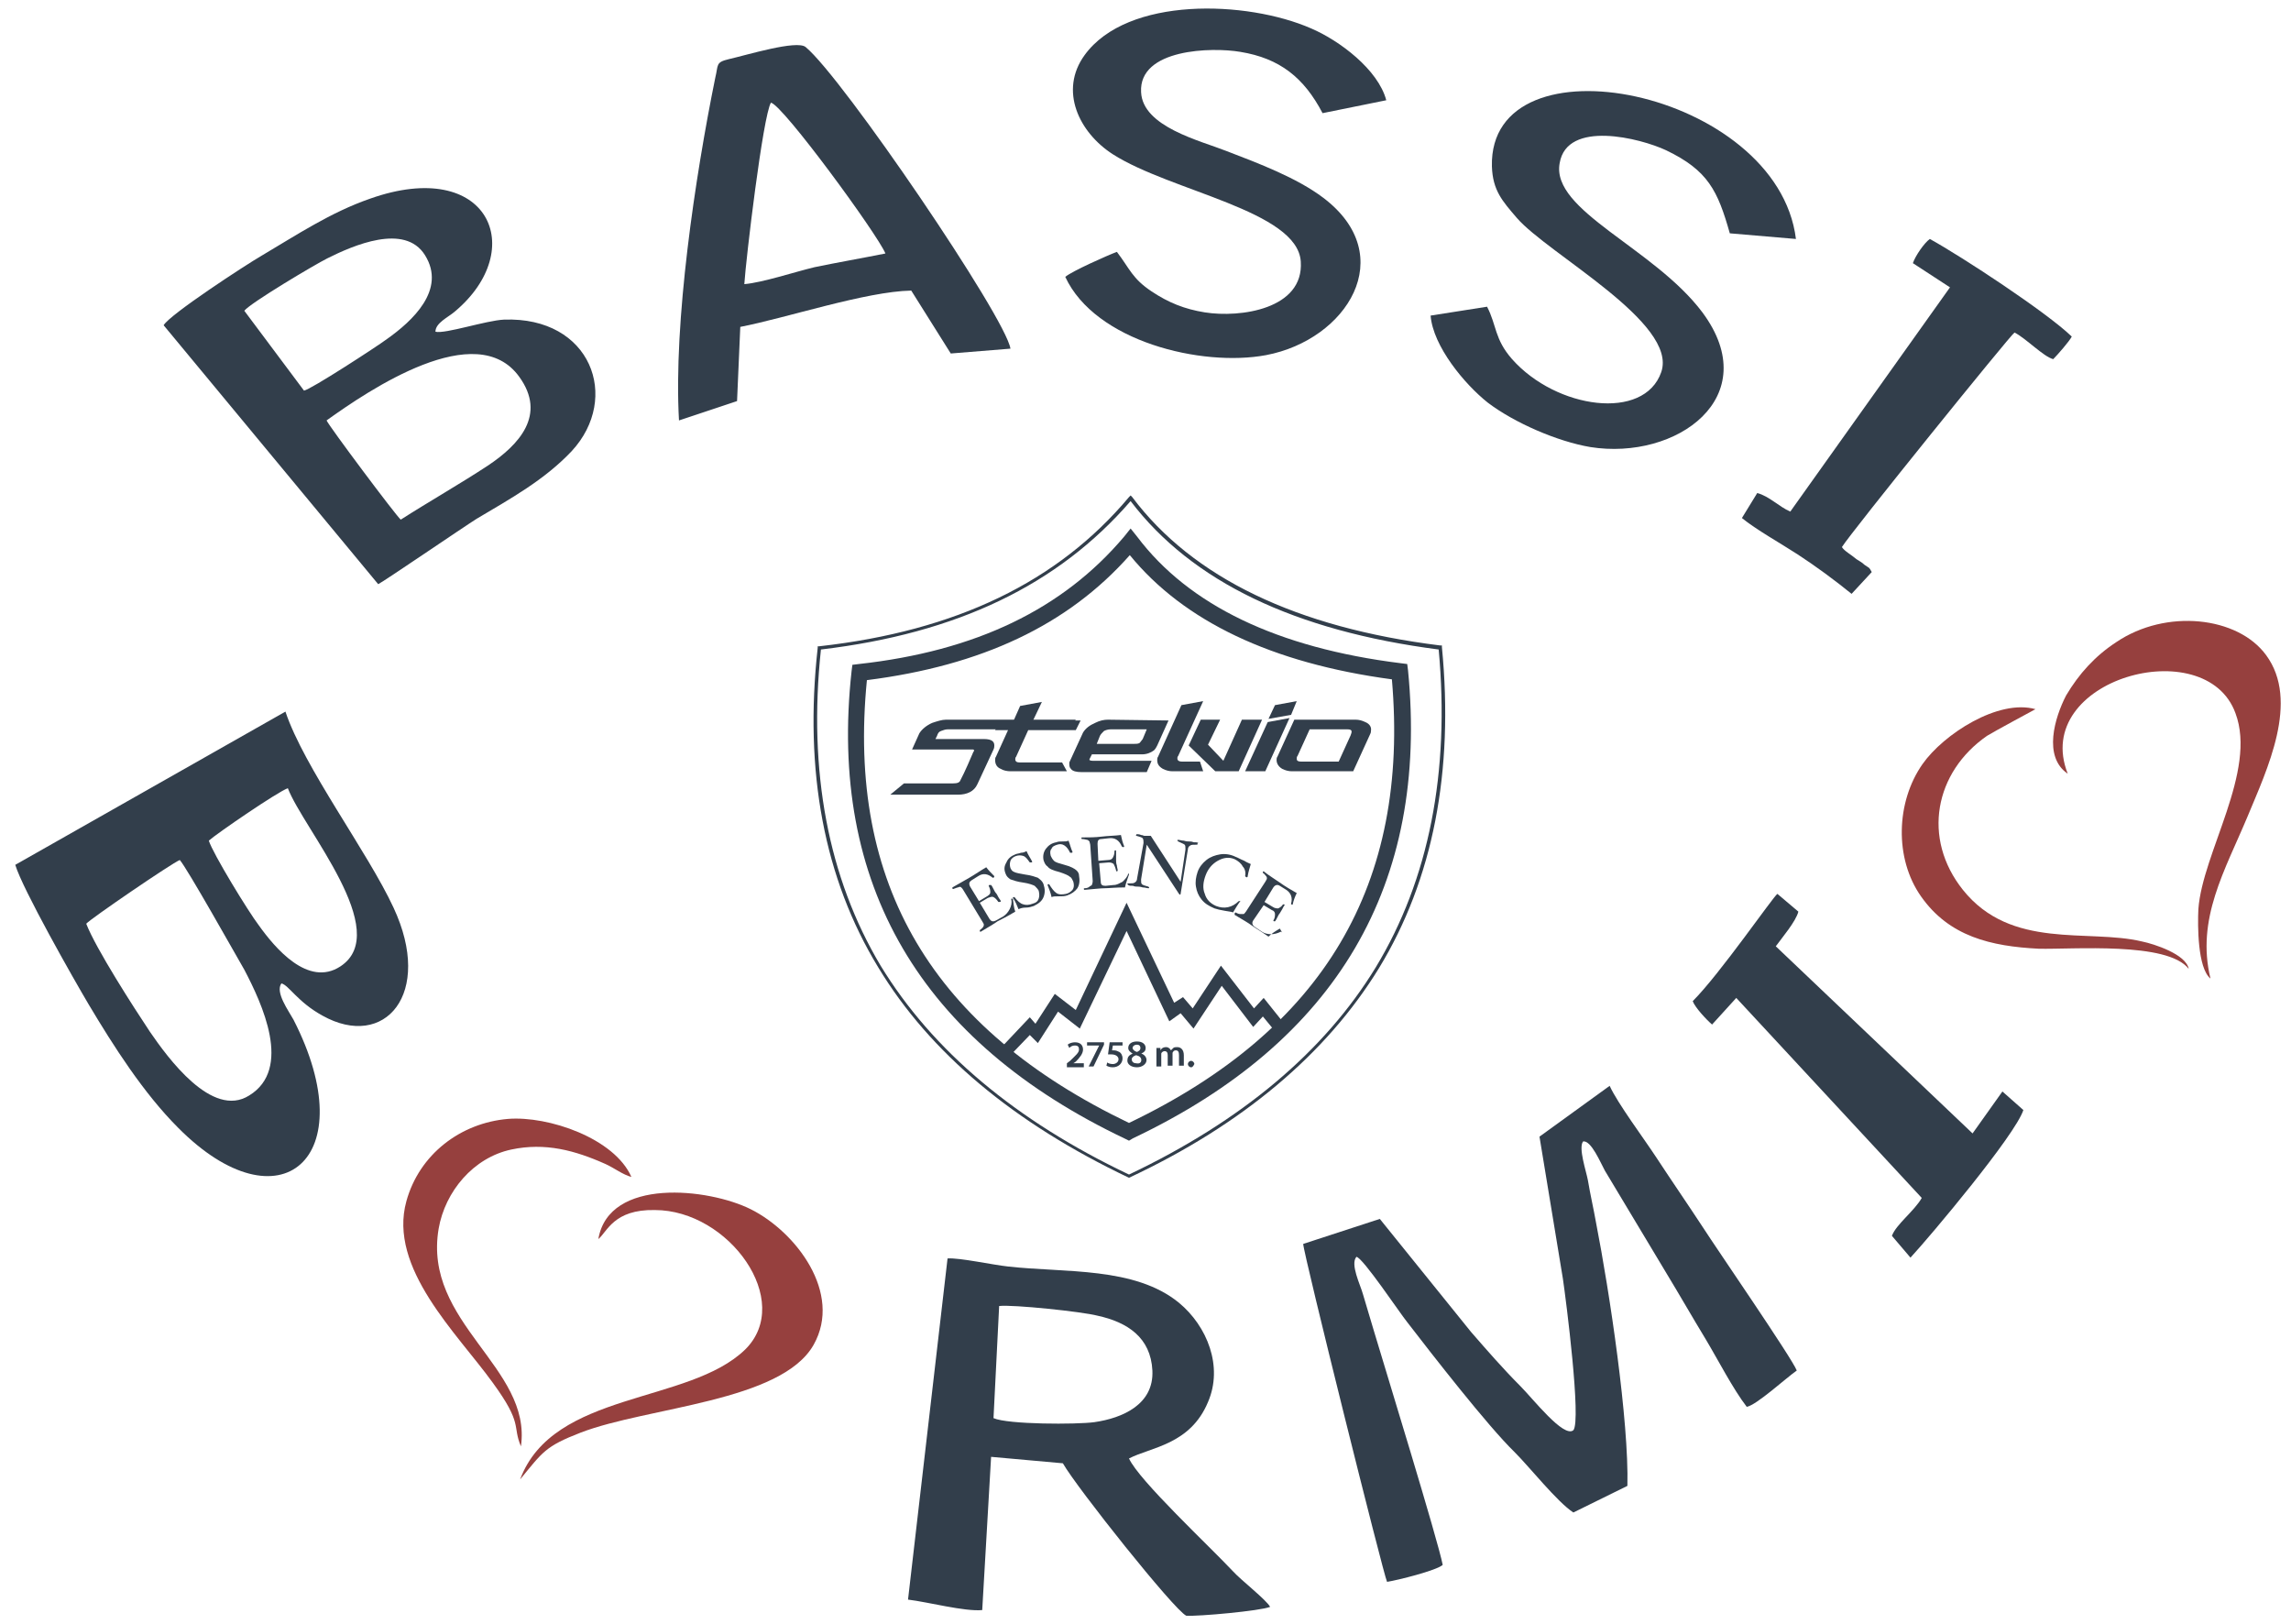 <?xml version="1.0" encoding="UTF-8"?>
<svg width="134px" height="95px" viewBox="0 0 134 95" version="1.1" xmlns="http://www.w3.org/2000/svg" xmlns:xlink="http://www.w3.org/1999/xlink">
    <title>logo-bassi-bormio (1)</title>
    <g id="Page-1" stroke="none" stroke-width="1" fill="none" fill-rule="evenodd">
        <g id="logo-bassi-bormio-(1)" transform="translate(0.893, 0.5)" fill-rule="nonzero">
            <path d="M65.142,68.382 L65.142,68.382 C58.397,65.175 53.491,61.071 50.472,56.071 C47.312,50.882 46.132,44.608 46.934,37.391 L46.934,37.297 L47.029,37.297 C55.047,36.401 60.991,33.523 65.142,28.571 L65.236,28.476 L65.33,28.571 C68.868,33.288 74.953,36.212 83.349,37.25 L83.444,37.25 L83.444,37.344 C84.151,44.608 82.925,50.929 79.765,56.118 C76.698,61.118 71.793,65.269 65.142,68.382 L65.142,68.382 Z M47.123,37.486 C46.368,44.608 47.547,50.835 50.613,55.976 C53.632,60.929 58.491,65.033 65.142,68.193 C71.698,65.08 76.557,61.024 79.576,56.071 C82.689,50.929 83.915,44.656 83.255,37.486 C74.859,36.401 68.821,33.523 65.236,28.806 C60.991,33.712 55.095,36.542 47.123,37.486 Z" id="Shape" fill="#323E4B"></path>
            <path d="M65.142,66.212 L64.953,66.118 C52.925,60.41 47.547,51.212 48.915,38.759 L48.962,38.382 L49.34,38.335 C56.18,37.58 61.274,35.127 64.859,30.882 L65.236,30.41 L65.614,30.882 C68.632,34.891 73.821,37.391 81.038,38.288 L81.415,38.335 L81.463,38.712 C82.689,51.212 77.312,60.41 65.378,66.071 L65.142,66.212 Z M49.812,39.278 C48.632,51.212 53.632,59.656 65.142,65.175 C76.557,59.703 81.557,51.212 80.519,39.231 C73.491,38.288 68.349,35.835 65.189,31.967 C61.557,36.071 56.51,38.429 49.812,39.278 Z" id="Shape" fill="#323E4B"></path>
            <path d="M61.51,44.608 L58.208,44.608 C58.019,44.608 57.783,44.561 57.642,44.467 C57.406,44.373 57.312,44.184 57.312,43.948 C57.312,43.901 57.312,43.807 57.359,43.759 L58.066,42.203 L57.312,42.203 L57.595,41.637 L58.397,41.637 L58.774,40.788 L60.047,40.552 L59.529,41.637 L62.312,41.637 L62.029,42.203 L59.246,42.203 L58.538,43.759 C58.491,43.807 58.491,43.854 58.491,43.901 C58.491,43.948 58.491,44.09 58.727,44.09 L61.227,44.09 L61.51,44.608 Z" id="Path" fill="#323E4B"></path>
            <path d="M69.481,44.608 L67.689,44.608 C67.5,44.608 67.312,44.561 67.123,44.467 C66.887,44.325 66.793,44.184 66.793,43.948 C66.793,43.901 66.793,43.807 66.84,43.759 L68.208,40.74 L69.481,40.505 L68.019,43.712 C67.972,43.759 67.972,43.807 67.972,43.854 C67.972,43.901 67.972,44.042 68.255,44.042 L69.293,44.042 L69.481,44.608 Z" id="Path" fill="#323E4B"></path>
            <polygon id="Path" fill="#323E4B" points="71.557 44.608 70.189 44.608 68.632 43.099 69.34 41.59 70.472 41.59 69.764 43.052 70.661 43.995 71.746 41.59 72.925 41.59"></polygon>
            <polygon id="Path" fill="#323E4B" points="73.114 44.608 71.934 44.608 73.255 41.731 74.529 41.495"></polygon>
            <polygon id="Path" fill="#323E4B" points="73.302 41.542 73.68 40.74 74.953 40.505 74.623 41.307"></polygon>
            <path d="M55.142,45.976 L51.179,45.976 L51.981,45.316 L54.859,45.316 C55.095,45.316 55.236,45.269 55.283,45.127 C55.33,45.033 55.519,44.703 56.038,43.476 C56.085,43.429 56.085,43.382 56.085,43.382 C56.085,43.382 56.085,43.382 56.038,43.335 C56.038,43.335 55.991,43.335 55.802,43.335 L52.453,43.335 L52.878,42.391 C53.019,42.156 53.302,41.92 53.632,41.778 C53.915,41.684 54.198,41.59 54.434,41.59 L62.029,41.59 L61.698,42.156 L54.529,42.156 C54.387,42.156 54.293,42.203 54.151,42.25 C54.01,42.297 53.963,42.391 53.915,42.533 L53.821,42.722 L56.651,42.722 C57.17,42.722 57.264,42.91 57.264,43.099 C57.264,43.146 57.264,43.24 57.217,43.335 L56.274,45.363 C56.085,45.788 55.661,45.976 55.142,45.976" id="Path" fill="#323E4B"></path>
            <path d="M65.944,42.722 L65.944,42.722 C65.897,42.769 65.849,42.863 65.755,42.957 C65.661,43.005 65.566,43.005 65.425,43.005 L63.255,43.005 L63.444,42.533 C63.491,42.439 63.585,42.344 63.68,42.25 C63.774,42.203 63.915,42.156 64.057,42.156 L66.18,42.156 L65.944,42.722 Z M63.915,41.59 C63.68,41.59 63.444,41.637 63.161,41.778 C62.83,41.92 62.595,42.108 62.453,42.344 L61.651,44.09 L61.651,44.137 C61.651,44.278 61.651,44.373 61.746,44.467 C61.84,44.608 62.076,44.656 62.359,44.656 L66.18,44.656 L66.463,43.995 L63.019,43.995 C62.878,43.995 62.83,43.948 62.83,43.948 L62.83,43.901 L62.972,43.618 L65.897,43.618 C66.18,43.618 66.415,43.524 66.604,43.382 C66.698,43.288 66.746,43.193 66.793,43.099 L67.453,41.637 L63.915,41.59 Z" id="Shape" fill="#323E4B"></path>
            <path d="M78.114,42.486 L78.114,42.486 L77.406,44.042 L75.236,44.042 C74.953,44.042 74.953,43.948 74.953,43.854 C74.953,43.807 74.953,43.759 75,43.712 L75.708,42.156 L77.925,42.156 C78.161,42.156 78.161,42.25 78.161,42.297 C78.161,42.391 78.114,42.439 78.114,42.486 M78.963,41.731 C78.774,41.637 78.585,41.59 78.397,41.59 L74.812,41.59 L73.821,43.759 C73.774,43.807 73.774,43.901 73.774,43.948 C73.774,44.137 73.868,44.325 74.104,44.467 C74.293,44.561 74.481,44.608 74.67,44.608 L78.255,44.608 L79.246,42.439 C79.293,42.344 79.293,42.297 79.293,42.25 C79.34,42.014 79.198,41.825 78.963,41.731 Z" id="Shape" fill="#323E4B"></path>
            <path d="M58.349,52.061 C58.397,52.344 58.397,52.58 58.491,52.816 C58.019,53.099 57.642,53.288 57.453,53.382 C57.264,53.524 56.934,53.712 56.463,53.995 C56.463,53.995 56.415,53.995 56.415,53.948 L56.415,53.901 C56.51,53.807 56.604,53.759 56.604,53.712 C56.651,53.665 56.651,53.618 56.651,53.571 C56.651,53.524 56.604,53.476 56.557,53.382 L55.472,51.59 C55.425,51.495 55.378,51.448 55.33,51.401 C55.283,51.354 55.236,51.354 55.142,51.401 C55.095,51.401 55,51.448 54.859,51.495 C54.859,51.495 54.812,51.495 54.812,51.448 C54.812,51.401 54.812,51.401 54.812,51.401 C55.142,51.212 55.472,51.024 55.802,50.835 C56.132,50.646 56.463,50.41 56.793,50.222 C56.934,50.41 57.076,50.552 57.264,50.741 C57.264,50.788 57.264,50.788 57.217,50.835 L57.17,50.835 C56.887,50.599 56.604,50.552 56.321,50.741 L55.944,50.976 C55.802,51.071 55.755,51.165 55.849,51.354 L56.368,52.203 L56.84,51.92 C56.981,51.825 57.029,51.778 57.029,51.684 C57.029,51.59 57.029,51.495 56.934,51.307 C56.934,51.307 56.934,51.259 56.981,51.259 C57.029,51.259 57.029,51.259 57.076,51.259 C57.123,51.307 57.17,51.401 57.217,51.495 C57.264,51.59 57.312,51.684 57.359,51.731 C57.406,51.778 57.453,51.873 57.5,51.967 C57.547,52.061 57.642,52.156 57.642,52.203 C57.642,52.203 57.642,52.25 57.595,52.25 C57.547,52.25 57.547,52.25 57.5,52.25 C57.406,52.108 57.312,52.014 57.217,51.967 C57.123,51.92 57.029,51.967 56.887,52.014 L56.415,52.297 L56.981,53.241 C57.076,53.382 57.17,53.429 57.359,53.335 L57.783,53.099 C57.925,53.005 58.066,52.863 58.161,52.675 C58.255,52.486 58.302,52.297 58.255,52.108 L58.255,52.061 L58.349,52.061 L58.349,52.061 Z" id="Path" fill="#323E4B"></path>
            <path d="M60.142,51.212 C60.236,51.495 60.236,51.731 60.142,51.967 C60.047,52.203 59.859,52.344 59.576,52.486 C59.434,52.533 59.293,52.58 59.104,52.58 C58.915,52.58 58.774,52.627 58.68,52.675 C58.585,52.439 58.491,52.203 58.349,52.014 C58.349,52.014 58.349,51.967 58.397,51.967 L58.444,51.967 C58.632,52.203 58.774,52.344 58.963,52.391 C59.104,52.439 59.293,52.439 59.529,52.344 C59.717,52.297 59.812,52.203 59.859,52.061 C59.906,51.92 59.906,51.778 59.859,51.59 C59.812,51.495 59.717,51.401 59.623,51.307 C59.529,51.259 59.293,51.165 58.963,51.118 C58.585,51.071 58.349,50.976 58.208,50.929 C58.066,50.835 57.972,50.741 57.925,50.599 C57.83,50.363 57.83,50.174 57.972,49.939 C58.066,49.703 58.255,49.561 58.491,49.467 C58.585,49.42 58.727,49.42 58.821,49.373 C58.963,49.373 59.057,49.325 59.151,49.278 C59.246,49.514 59.387,49.703 59.481,49.891 C59.481,49.891 59.481,49.939 59.434,49.939 C59.387,49.939 59.387,49.939 59.34,49.939 C59.198,49.75 59.104,49.608 58.963,49.561 C58.821,49.514 58.68,49.514 58.538,49.561 C58.397,49.608 58.255,49.703 58.208,49.844 C58.161,49.986 58.161,50.127 58.208,50.269 C58.255,50.363 58.302,50.458 58.444,50.505 C58.538,50.552 58.774,50.599 59.057,50.646 C59.434,50.693 59.67,50.788 59.812,50.835 C60,50.976 60.095,51.071 60.142,51.212" id="Path" fill="#323E4B"></path>
            <path d="M62.217,50.693 C62.264,50.976 62.264,51.212 62.123,51.448 C61.981,51.637 61.793,51.778 61.51,51.873 C61.368,51.92 61.227,51.92 61.038,51.92 C60.849,51.92 60.708,51.92 60.613,51.967 C60.566,51.731 60.472,51.495 60.378,51.259 C60.378,51.259 60.378,51.212 60.425,51.212 L60.472,51.212 C60.613,51.448 60.755,51.637 60.897,51.731 C61.038,51.825 61.227,51.825 61.463,51.778 C61.651,51.731 61.746,51.637 61.84,51.542 C61.934,51.401 61.934,51.259 61.887,51.071 C61.84,50.976 61.793,50.835 61.698,50.788 C61.604,50.693 61.368,50.599 61.085,50.505 C60.708,50.41 60.472,50.316 60.378,50.174 C60.236,50.08 60.189,49.939 60.142,49.797 C60.095,49.561 60.142,49.325 60.283,49.137 C60.425,48.948 60.613,48.807 60.897,48.759 C60.991,48.712 61.132,48.712 61.274,48.712 C61.415,48.712 61.51,48.712 61.604,48.665 C61.698,48.901 61.746,49.137 61.84,49.325 C61.84,49.325 61.84,49.373 61.793,49.373 C61.746,49.373 61.746,49.373 61.698,49.373 C61.604,49.184 61.51,49.042 61.368,48.948 C61.227,48.854 61.085,48.854 60.944,48.901 C60.802,48.948 60.661,48.995 60.613,49.137 C60.519,49.231 60.519,49.373 60.566,49.561 C60.613,49.656 60.661,49.75 60.755,49.844 C60.849,49.939 61.038,49.986 61.368,50.08 C61.746,50.174 61.981,50.316 62.076,50.41 C62.123,50.458 62.217,50.552 62.217,50.693" id="Path" fill="#323E4B"></path>
            <path d="M65.142,50.646 C65.047,50.929 64.953,51.165 64.906,51.401 C64.34,51.401 63.963,51.448 63.727,51.448 C63.491,51.448 63.114,51.495 62.547,51.542 C62.547,51.542 62.5,51.542 62.5,51.495 C62.5,51.448 62.5,51.448 62.547,51.448 C62.689,51.448 62.783,51.401 62.83,51.354 C62.878,51.307 62.925,51.307 62.972,51.259 C62.972,51.212 63.019,51.165 63.019,51.024 L62.878,48.948 C62.878,48.854 62.83,48.759 62.83,48.712 C62.783,48.665 62.736,48.618 62.689,48.618 C62.642,48.618 62.547,48.571 62.406,48.571 C62.359,48.571 62.359,48.571 62.359,48.524 C62.359,48.476 62.359,48.476 62.406,48.476 C62.783,48.476 63.161,48.476 63.538,48.429 C63.915,48.382 64.293,48.382 64.67,48.335 C64.717,48.571 64.764,48.759 64.859,48.995 C64.859,49.042 64.859,49.042 64.764,49.042 L64.717,48.995 C64.576,48.665 64.34,48.476 63.963,48.524 L63.538,48.571 C63.349,48.571 63.302,48.665 63.302,48.854 L63.349,49.844 L63.915,49.797 C64.057,49.797 64.151,49.75 64.198,49.656 C64.246,49.561 64.293,49.467 64.293,49.278 C64.293,49.278 64.293,49.231 64.34,49.231 C64.387,49.231 64.387,49.231 64.387,49.278 C64.387,49.373 64.387,49.467 64.387,49.561 C64.387,49.656 64.387,49.75 64.387,49.844 C64.387,49.891 64.387,49.986 64.434,50.127 C64.434,50.222 64.481,50.316 64.481,50.41 C64.481,50.41 64.481,50.458 64.434,50.458 C64.387,50.458 64.387,50.458 64.387,50.41 C64.34,50.222 64.293,50.127 64.246,50.033 C64.198,49.986 64.104,49.939 63.963,49.939 L63.397,49.986 L63.491,51.071 C63.491,51.259 63.585,51.307 63.774,51.307 L64.246,51.259 C64.434,51.259 64.576,51.165 64.764,51.071 C64.906,50.929 65.047,50.788 65.095,50.599 L65.142,50.599 L65.142,50.646 L65.142,50.646 Z" id="Path" fill="#323E4B"></path>
            <path d="M69.151,48.854 C69.151,48.901 69.151,48.901 69.104,48.901 C68.915,48.901 68.774,48.901 68.727,48.948 C68.632,48.995 68.585,49.09 68.585,49.184 L68.161,51.778 C68.161,51.825 68.114,51.825 68.114,51.825 L68.066,51.778 L66.18,48.901 L65.849,50.929 L65.849,50.976 C65.849,51.071 65.849,51.165 65.897,51.212 C65.944,51.259 66.085,51.307 66.274,51.354 C66.274,51.354 66.321,51.401 66.321,51.401 C66.321,51.448 66.321,51.448 66.274,51.448 C66.18,51.448 66.085,51.401 65.944,51.401 C65.802,51.354 65.708,51.354 65.661,51.354 C65.566,51.354 65.472,51.354 65.378,51.307 C65.236,51.307 65.142,51.307 65.095,51.259 C65.095,51.259 65.047,51.212 65.047,51.212 C65.047,51.165 65.047,51.165 65.095,51.165 C65.283,51.165 65.425,51.165 65.472,51.118 C65.566,51.071 65.614,50.976 65.614,50.882 L65.991,48.807 L65.991,48.807 C65.991,48.665 65.991,48.618 65.944,48.524 C65.897,48.476 65.755,48.429 65.566,48.382 C65.566,48.382 65.519,48.335 65.566,48.335 C65.566,48.288 65.566,48.288 65.614,48.288 C65.661,48.288 65.755,48.288 65.849,48.335 C65.944,48.335 65.991,48.382 66.038,48.382 C66.085,48.382 66.132,48.382 66.227,48.382 C66.321,48.382 66.368,48.382 66.415,48.382 L68.161,51.071 L68.444,49.184 C68.444,49.042 68.444,48.948 68.397,48.901 C68.349,48.854 68.208,48.807 68.019,48.712 C68.019,48.712 67.972,48.665 67.972,48.665 C67.972,48.618 67.972,48.618 68.019,48.618 C68.114,48.618 68.208,48.665 68.349,48.665 C68.491,48.712 68.585,48.712 68.632,48.712 C68.727,48.712 68.821,48.712 68.915,48.759 C69.057,48.759 69.151,48.759 69.198,48.807 C69.151,48.807 69.151,48.807 69.151,48.854" id="Path" fill="#323E4B"></path>
            <path d="M71.651,52.203 C71.51,52.391 71.368,52.627 71.227,52.863 C71.132,52.816 70.991,52.816 70.755,52.769 C70.472,52.722 70.283,52.675 70.142,52.627 C69.812,52.486 69.576,52.344 69.387,52.108 C69.198,51.873 69.104,51.637 69.057,51.354 C69.01,51.071 69.057,50.788 69.151,50.505 C69.246,50.222 69.434,49.986 69.67,49.797 C69.906,49.608 70.189,49.514 70.472,49.467 C70.755,49.42 71.085,49.467 71.368,49.608 C71.51,49.656 71.651,49.75 71.887,49.844 C72.029,49.939 72.17,49.986 72.264,50.033 C72.217,50.222 72.123,50.458 72.076,50.788 C72.076,50.788 72.029,50.835 71.981,50.788 L71.934,50.741 C71.981,50.552 71.934,50.316 71.793,50.174 C71.698,49.986 71.51,49.844 71.321,49.75 C70.991,49.608 70.661,49.656 70.331,49.844 C70,50.033 69.764,50.316 69.623,50.693 C69.481,51.071 69.434,51.448 69.576,51.778 C69.67,52.108 69.906,52.344 70.236,52.486 C70.708,52.675 71.18,52.58 71.557,52.203 L71.604,52.203 C71.651,52.156 71.651,52.203 71.651,52.203" id="Path" fill="#323E4B"></path>
            <path d="M73.963,53.807 C73.727,53.948 73.491,54.09 73.302,54.278 C72.831,53.948 72.5,53.759 72.312,53.618 C72.123,53.476 71.793,53.288 71.321,53.005 C71.321,53.005 71.321,52.958 71.321,52.91 L71.368,52.863 C71.463,52.91 71.557,52.958 71.651,52.958 C71.698,52.958 71.793,52.958 71.84,52.958 C71.887,52.958 71.934,52.863 71.981,52.816 L73.114,51.071 C73.161,50.976 73.208,50.929 73.208,50.882 C73.208,50.835 73.208,50.788 73.161,50.741 C73.114,50.693 73.066,50.599 72.972,50.552 C72.972,50.552 72.972,50.505 72.972,50.505 C72.972,50.458 73.019,50.458 73.019,50.458 C73.302,50.693 73.632,50.882 73.963,51.118 C74.293,51.354 74.623,51.542 74.953,51.731 C74.859,51.92 74.765,52.156 74.717,52.391 C74.717,52.439 74.67,52.391 74.623,52.391 L74.623,52.344 C74.717,52.014 74.623,51.731 74.34,51.542 L73.963,51.307 C73.821,51.212 73.68,51.259 73.585,51.401 L73.066,52.25 L73.538,52.533 C73.68,52.627 73.774,52.627 73.868,52.627 C73.963,52.58 74.057,52.533 74.151,52.391 C74.151,52.391 74.198,52.391 74.198,52.391 C74.246,52.391 74.246,52.439 74.246,52.439 C74.198,52.486 74.151,52.58 74.104,52.675 C74.057,52.769 74.01,52.816 73.963,52.91 C73.915,52.958 73.868,53.052 73.821,53.146 C73.774,53.241 73.727,53.335 73.68,53.382 C73.68,53.382 73.632,53.382 73.632,53.382 C73.585,53.382 73.585,53.335 73.585,53.335 C73.68,53.193 73.68,53.052 73.68,52.958 C73.68,52.863 73.632,52.769 73.491,52.722 L73.019,52.439 L72.406,53.335 C72.312,53.476 72.359,53.618 72.5,53.712 L72.925,53.995 C73.066,54.09 73.255,54.137 73.444,54.137 C73.632,54.137 73.821,54.09 74.01,53.995 L74.057,53.995 L74.104,54.042 L73.963,53.807 Z" id="Path" fill="#323E4B"></path>
            <path d="M61.51,61.873 L61.51,61.684 L61.698,61.542 C62.029,61.212 62.217,61.071 62.217,60.882 C62.217,60.741 62.17,60.646 61.981,60.646 C61.84,60.646 61.746,60.693 61.651,60.788 L61.557,60.599 C61.651,60.505 61.84,60.458 61.981,60.458 C62.312,60.458 62.453,60.646 62.453,60.882 C62.453,61.118 62.264,61.354 62.029,61.59 L61.887,61.684 L61.887,61.684 L62.5,61.684 L62.5,61.92 L61.51,61.92 L61.51,61.873 Z" id="Path" fill="#323E4B"></path>
            <polygon id="Path" fill="#323E4B" points="63.68 60.458 63.68 60.599 63.066 61.873 62.783 61.873 63.397 60.646 63.397 60.646 62.689 60.646 62.689 60.458"></polygon>
            <path d="M64.764,60.646 L64.198,60.646 L64.151,60.929 C64.198,60.929 64.198,60.929 64.246,60.929 C64.387,60.929 64.481,60.976 64.576,61.024 C64.67,61.071 64.764,61.212 64.764,61.401 C64.764,61.684 64.529,61.92 64.198,61.92 C64.01,61.92 63.915,61.873 63.821,61.825 L63.868,61.637 C63.915,61.684 64.057,61.731 64.198,61.731 C64.34,61.731 64.529,61.637 64.529,61.448 C64.529,61.307 64.387,61.165 64.104,61.165 C64.01,61.165 63.963,61.165 63.915,61.165 L64.01,60.458 L64.764,60.458 L64.764,60.646 L64.764,60.646 Z" id="Path" fill="#323E4B"></path>
            <path d="M65.353,60.788 L65.353,60.788 C65.353,60.882 65.454,60.976 65.607,61.024 C65.709,60.976 65.81,60.929 65.81,60.788 C65.81,60.693 65.76,60.599 65.607,60.599 C65.454,60.599 65.353,60.693 65.353,60.788 M65.861,61.495 L65.861,61.495 C65.861,61.354 65.76,61.259 65.556,61.212 C65.404,61.259 65.302,61.354 65.302,61.448 C65.302,61.59 65.404,61.684 65.556,61.684 C65.76,61.731 65.861,61.637 65.861,61.495 Z M65.353,61.118 C65.2,61.024 65.098,60.929 65.098,60.788 C65.098,60.552 65.302,60.41 65.607,60.41 C65.963,60.41 66.116,60.599 66.116,60.788 C66.116,60.929 66.065,61.024 65.861,61.118 L65.861,61.118 C66.014,61.165 66.167,61.307 66.167,61.495 C66.167,61.731 65.912,61.92 65.607,61.92 C65.251,61.92 65.047,61.731 65.047,61.542 C65.047,61.307 65.149,61.212 65.353,61.118 L65.353,61.118 Z" id="Shape" fill="#323E4B"></path>
            <path d="M66.746,61.118 C66.746,60.976 66.746,60.882 66.746,60.788 L66.981,60.788 L66.981,60.929 L66.981,60.929 C67.029,60.835 67.123,60.741 67.312,60.741 C67.453,60.741 67.547,60.835 67.595,60.929 L67.595,60.929 C67.642,60.882 67.689,60.835 67.736,60.788 C67.783,60.741 67.878,60.741 67.972,60.741 C68.161,60.741 68.349,60.882 68.349,61.212 L68.349,61.825 L68.066,61.825 L68.066,61.212 C68.066,61.024 68.019,60.929 67.878,60.929 C67.783,60.929 67.736,60.976 67.689,61.071 L67.689,61.165 L67.689,61.825 L67.406,61.825 L67.406,61.212 C67.406,61.071 67.359,60.976 67.217,60.976 C67.123,60.976 67.029,61.071 67.029,61.118 L67.029,61.212 L67.029,61.873 L66.746,61.873 L66.746,61.118 Z" id="Path" fill="#323E4B"></path>
            <path d="M68.774,61.92 C68.68,61.92 68.585,61.825 68.585,61.731 C68.585,61.637 68.68,61.542 68.774,61.542 C68.868,61.542 68.963,61.637 68.963,61.731 C68.915,61.825 68.868,61.92 68.774,61.92 L68.774,61.92 Z" id="Path" fill="#323E4B"></path>
            <polygon id="Path" fill="#323E4B" points="58.161 61.259 57.689 60.741 59.34 58.995 59.67 59.373 60.802 57.627 62.029 58.571 65 52.297 67.783 58.146 68.302 57.816 68.868 58.476 70.519 55.976 72.453 58.476 73.019 57.863 74.151 59.278 73.632 59.75 72.972 58.948 72.406 59.561 70.566 57.156 68.915 59.656 68.161 58.759 67.5 59.231 65 53.948 62.264 59.656 60.991 58.665 59.812 60.505 59.34 60.033"></polygon>
            <path d="M89.151,65.976 L90.519,74.278 C90.708,75.552 91.604,82.58 91.133,83.146 C90.566,83.618 88.774,81.307 88.019,80.552 C87.029,79.561 86.085,78.477 85.142,77.392 L79.812,70.788 L75.331,72.25 C75.331,72.769 80.048,91.684 80.236,92.014 C80.849,91.92 83.114,91.354 83.491,91.024 C83.208,89.561 80.142,79.609 79.482,77.392 C79.246,76.637 79.057,75.929 78.821,75.175 C78.68,74.656 78.066,73.429 78.444,73.005 C78.821,73.052 80.991,76.307 81.415,76.826 C82.831,78.665 86.132,82.91 87.689,84.42 C88.585,85.316 90.189,87.344 91.133,87.958 L94.293,86.401 C94.387,82.627 93.255,75.08 92.453,70.976 C92.312,70.175 92.123,69.373 91.982,68.524 C91.887,68.005 91.416,66.637 91.699,66.259 C92.17,66.165 92.736,67.533 92.972,67.958 L96.51,73.854 C97.312,75.175 98.067,76.495 98.868,77.816 C99.576,78.995 100.472,80.741 101.274,81.778 C101.84,81.684 103.585,80.08 104.199,79.656 C103.963,78.995 99.482,72.486 98.727,71.307 C97.831,69.939 96.887,68.571 95.991,67.203 C95.283,66.118 93.727,64.042 93.255,63.005 L89.151,65.976 Z" id="Path" fill="#323E4B"></path>
            <path d="M1.77635684e-15,50.08 C0.425,51.495 3.396,56.731 4.292,58.241 C5.755,60.693 7.5,63.429 9.528,65.458 C15.472,71.448 20.425,67.25 16.274,59.137 C15.991,58.618 15.189,57.533 15.566,57.014 C15.991,57.108 16.51,58.099 17.972,58.901 C21.604,60.929 24.481,57.627 22.123,52.58 C20.613,49.325 16.887,44.373 15.802,41.118 L1.77635684e-15,50.08 Z M11.321,48.665 C11.793,48.241 15.377,45.788 15.943,45.599 C16.84,47.958 22.123,53.995 19.01,56.024 C17.123,57.25 15.189,54.939 14.245,53.618 C13.632,52.816 11.557,49.42 11.321,48.665 Z M4.151,53.524 C4.387,53.241 9.151,49.986 9.623,49.797 C10.047,50.269 12.877,55.316 13.396,56.212 C14.434,58.193 16.226,62.014 13.679,63.571 C11.509,64.939 8.915,61.354 7.877,59.844 C6.934,58.429 4.717,54.986 4.151,53.524 Z" id="Shape" fill="#323E4B"></path>
            <path d="M8.679,18.523 L21.227,33.665 C21.462,33.571 26.227,30.316 26.981,29.844 C28.962,28.665 30.944,27.58 32.547,25.882 C35.425,22.769 33.679,18.005 28.585,18.193 C27.547,18.24 25.142,19.042 24.576,18.901 C24.576,18.382 25.33,18.052 25.708,17.722 C30.047,14.089 27.689,8.665 20.755,11.118 C18.443,11.92 16.462,13.24 14.387,14.467 C13.491,14.986 9.009,17.91 8.679,18.523 M13.396,17.674 C13.774,17.203 17.5,14.986 18.255,14.608 C19.764,13.854 22.783,12.533 23.962,14.42 C25.236,16.448 23.208,18.288 21.745,19.325 C21.179,19.75 17.264,22.297 16.887,22.344 L13.396,17.674 Z M18.208,24.089 C20.708,22.297 26.981,18.052 29.481,21.542 C31.085,23.759 29.481,25.505 27.642,26.731 C25.991,27.816 24.245,28.806 22.547,29.891 C22.264,29.656 18.349,24.42 18.208,24.089 Z" id="Shape" fill="#323E4B"></path>
            <path d="M52.217,93.052 C53.396,93.194 55.519,93.76 56.557,93.665 L57.076,84.703 L61.274,85.08 C62.076,86.495 67.783,93.665 68.491,93.995 C69.198,94.043 72.831,93.712 73.397,93.477 C73.161,93.052 71.698,91.92 71.227,91.401 C69.906,89.986 65.708,86.071 65.142,84.797 C66.415,84.137 68.727,83.995 69.764,81.495 C70.661,79.42 69.717,77.061 68.066,75.693 C65.472,73.571 61.415,73.948 58.066,73.571 C57.17,73.476 55.236,73.052 54.529,73.099 L52.217,93.052 Z M57.547,75.882 C58.349,75.788 62.406,76.212 63.302,76.448 C65.047,76.826 66.415,77.722 66.51,79.656 C66.604,81.637 64.764,82.439 63.114,82.675 C62.076,82.816 58.066,82.816 57.217,82.439 L57.547,75.882 Z" id="Shape" fill="#323E4B"></path>
            <path d="M38.821,24.089 L42.217,22.957 L42.406,18.618 C45.095,18.099 49.764,16.542 52.406,16.495 L54.717,20.174 L58.208,19.891 C57.925,18.052 48.396,4.042 46.227,2.25 C45.708,1.825 42.783,2.721 41.745,2.957 C40.944,3.146 41.132,3.287 40.944,4.042 C39.764,9.844 38.491,18.335 38.821,24.089 M42.642,16.118 C42.736,14.655 43.727,6.306 44.198,5.504 C44.906,5.646 50.425,13.193 50.896,14.325 C49.481,14.608 48.113,14.844 46.746,15.127 C45.566,15.41 43.727,16.023 42.642,16.118 Z" id="Shape" fill="#323E4B"></path>
            <path d="M86.085,17.438 L82.783,17.957 C82.925,19.75 84.765,21.967 86.132,23.052 C87.689,24.231 90.189,25.316 92.123,25.646 C97.17,26.448 102.359,22.722 98.68,17.769 C95.85,13.995 89.812,11.825 90.331,9.042 C90.755,6.495 95.048,7.58 96.557,8.288 C99.01,9.467 99.576,10.646 100.283,13.146 L104.151,13.476 C103.067,4.75 86.18,1.401 86.368,9.231 C86.416,10.646 86.982,11.259 87.831,12.25 C89.67,14.372 97.265,18.382 96.274,21.259 C95.283,24.137 90.142,23.429 87.548,20.505 C86.51,19.325 86.651,18.523 86.085,17.438" id="Path" fill="#323E4B"></path>
            <path d="M64.434,14.231 C63.915,14.42 61.793,15.363 61.415,15.693 C63.161,19.467 69.387,20.976 73.161,20.269 C77.878,19.372 80.991,14.467 76.51,11.071 C74.953,9.891 72.689,9.042 70.849,8.335 C69.293,7.721 65.944,6.92 65.849,4.891 C65.708,2.344 70,2.25 71.651,2.533 C73.963,2.91 75.378,4.042 76.463,6.118 L80.189,5.363 C79.717,3.57 77.453,1.872 75.802,1.165 C72.029,-0.486 65.047,-0.722 62.547,2.721 C61.038,4.797 62.217,7.25 64.198,8.523 C67.595,10.693 75,11.825 75.189,14.797 C75.378,17.58 71.651,18.099 69.576,17.769 C68.397,17.58 67.453,17.203 66.463,16.542 C65.33,15.788 65.189,15.221 64.434,14.231" id="Path" fill="#323E4B"></path>
            <path d="M98.114,58.052 C98.255,58.429 98.916,59.137 99.246,59.42 L100.661,57.863 L111.51,69.561 C111.085,70.316 110.001,71.118 109.765,71.778 L110.85,73.052 C112.029,71.778 116.982,65.882 117.453,64.42 L116.227,63.335 L114.482,65.788 L102.972,54.844 C103.35,54.325 104.151,53.382 104.293,52.816 L103.067,51.778 C102.831,51.92 99.717,56.448 98.114,58.052" id="Path" fill="#323E4B"></path>
            <path d="M110.991,14.891 L113.161,16.306 L103.821,29.42 C103.161,29.137 102.595,28.523 101.887,28.335 L100.991,29.797 C101.793,30.457 103.302,31.306 104.246,31.92 C105.331,32.627 106.416,33.429 107.406,34.231 L108.585,32.957 C108.397,32.627 108.491,32.769 108.161,32.533 C108.019,32.391 107.831,32.297 107.689,32.203 C107.359,31.92 106.982,31.731 106.84,31.495 C107.359,30.646 116.699,19.089 116.935,18.948 C117.595,19.278 118.633,20.363 119.199,20.505 C119.435,20.269 120.142,19.467 120.284,19.184 C118.821,17.769 113.868,14.514 111.982,13.476 C111.651,13.712 111.133,14.467 110.991,14.891" id="Path" fill="#323E4B"></path>
            <path d="M34.104,71.967 C34.623,71.543 35,70.222 37.406,70.269 C41.745,70.269 45.566,75.599 42.689,78.429 C39.387,81.637 31.462,80.835 29.528,86.024 C30.849,84.42 30.991,84.09 33.066,83.288 C36.981,81.778 44.812,81.495 46.698,78.146 C48.396,75.127 45.661,71.543 43.019,70.222 C40.566,68.995 34.717,68.335 34.104,71.967" id="Path" fill="#96403E"></path>
            <path d="M120.048,44.75 C117.878,39.231 128.114,36.401 129.859,41.212 C131.133,44.608 127.925,49.373 127.689,52.675 C127.642,53.618 127.642,56.118 128.397,56.731 C127.548,53.241 129.246,50.41 130.567,47.25 C131.699,44.514 133.633,40.505 131.652,37.816 C130.001,35.552 125.802,35.08 122.878,37.061 C121.652,37.863 120.708,38.901 119.953,40.174 C119.293,41.448 118.585,43.759 120.048,44.75" id="Path" fill="#96403E"></path>
            <path d="M127.123,56.165 C126.982,55.316 125.095,54.703 124.387,54.561 C121.227,53.807 116.746,55.08 113.916,51.542 C111.51,48.524 112.265,44.656 115.331,42.533 C115.708,42.297 118.161,40.976 118.161,40.976 C115.991,40.363 112.784,42.439 111.557,44.184 C110.001,46.401 109.906,49.703 111.463,51.92 C113.114,54.278 115.567,54.844 118.35,54.986 C120.331,55.033 125.897,54.561 127.123,56.165" id="Path" fill="#96403E"></path>
            <path d="M29.576,84.09 C30.236,79.467 23.821,76.873 24.764,71.354 C25.142,69.184 26.793,67.203 29.01,66.731 C30.991,66.307 32.736,66.778 34.528,67.58 C35.047,67.816 35.519,68.193 36.038,68.335 C35.047,66.071 31.179,64.75 28.821,64.939 C26.038,65.175 23.632,67.014 22.877,69.75 C21.793,73.665 25.849,77.486 27.925,80.363 C29.717,82.816 29.057,82.863 29.576,84.09" id="Path" fill="#96403E"></path>
        </g>
    </g>
</svg>